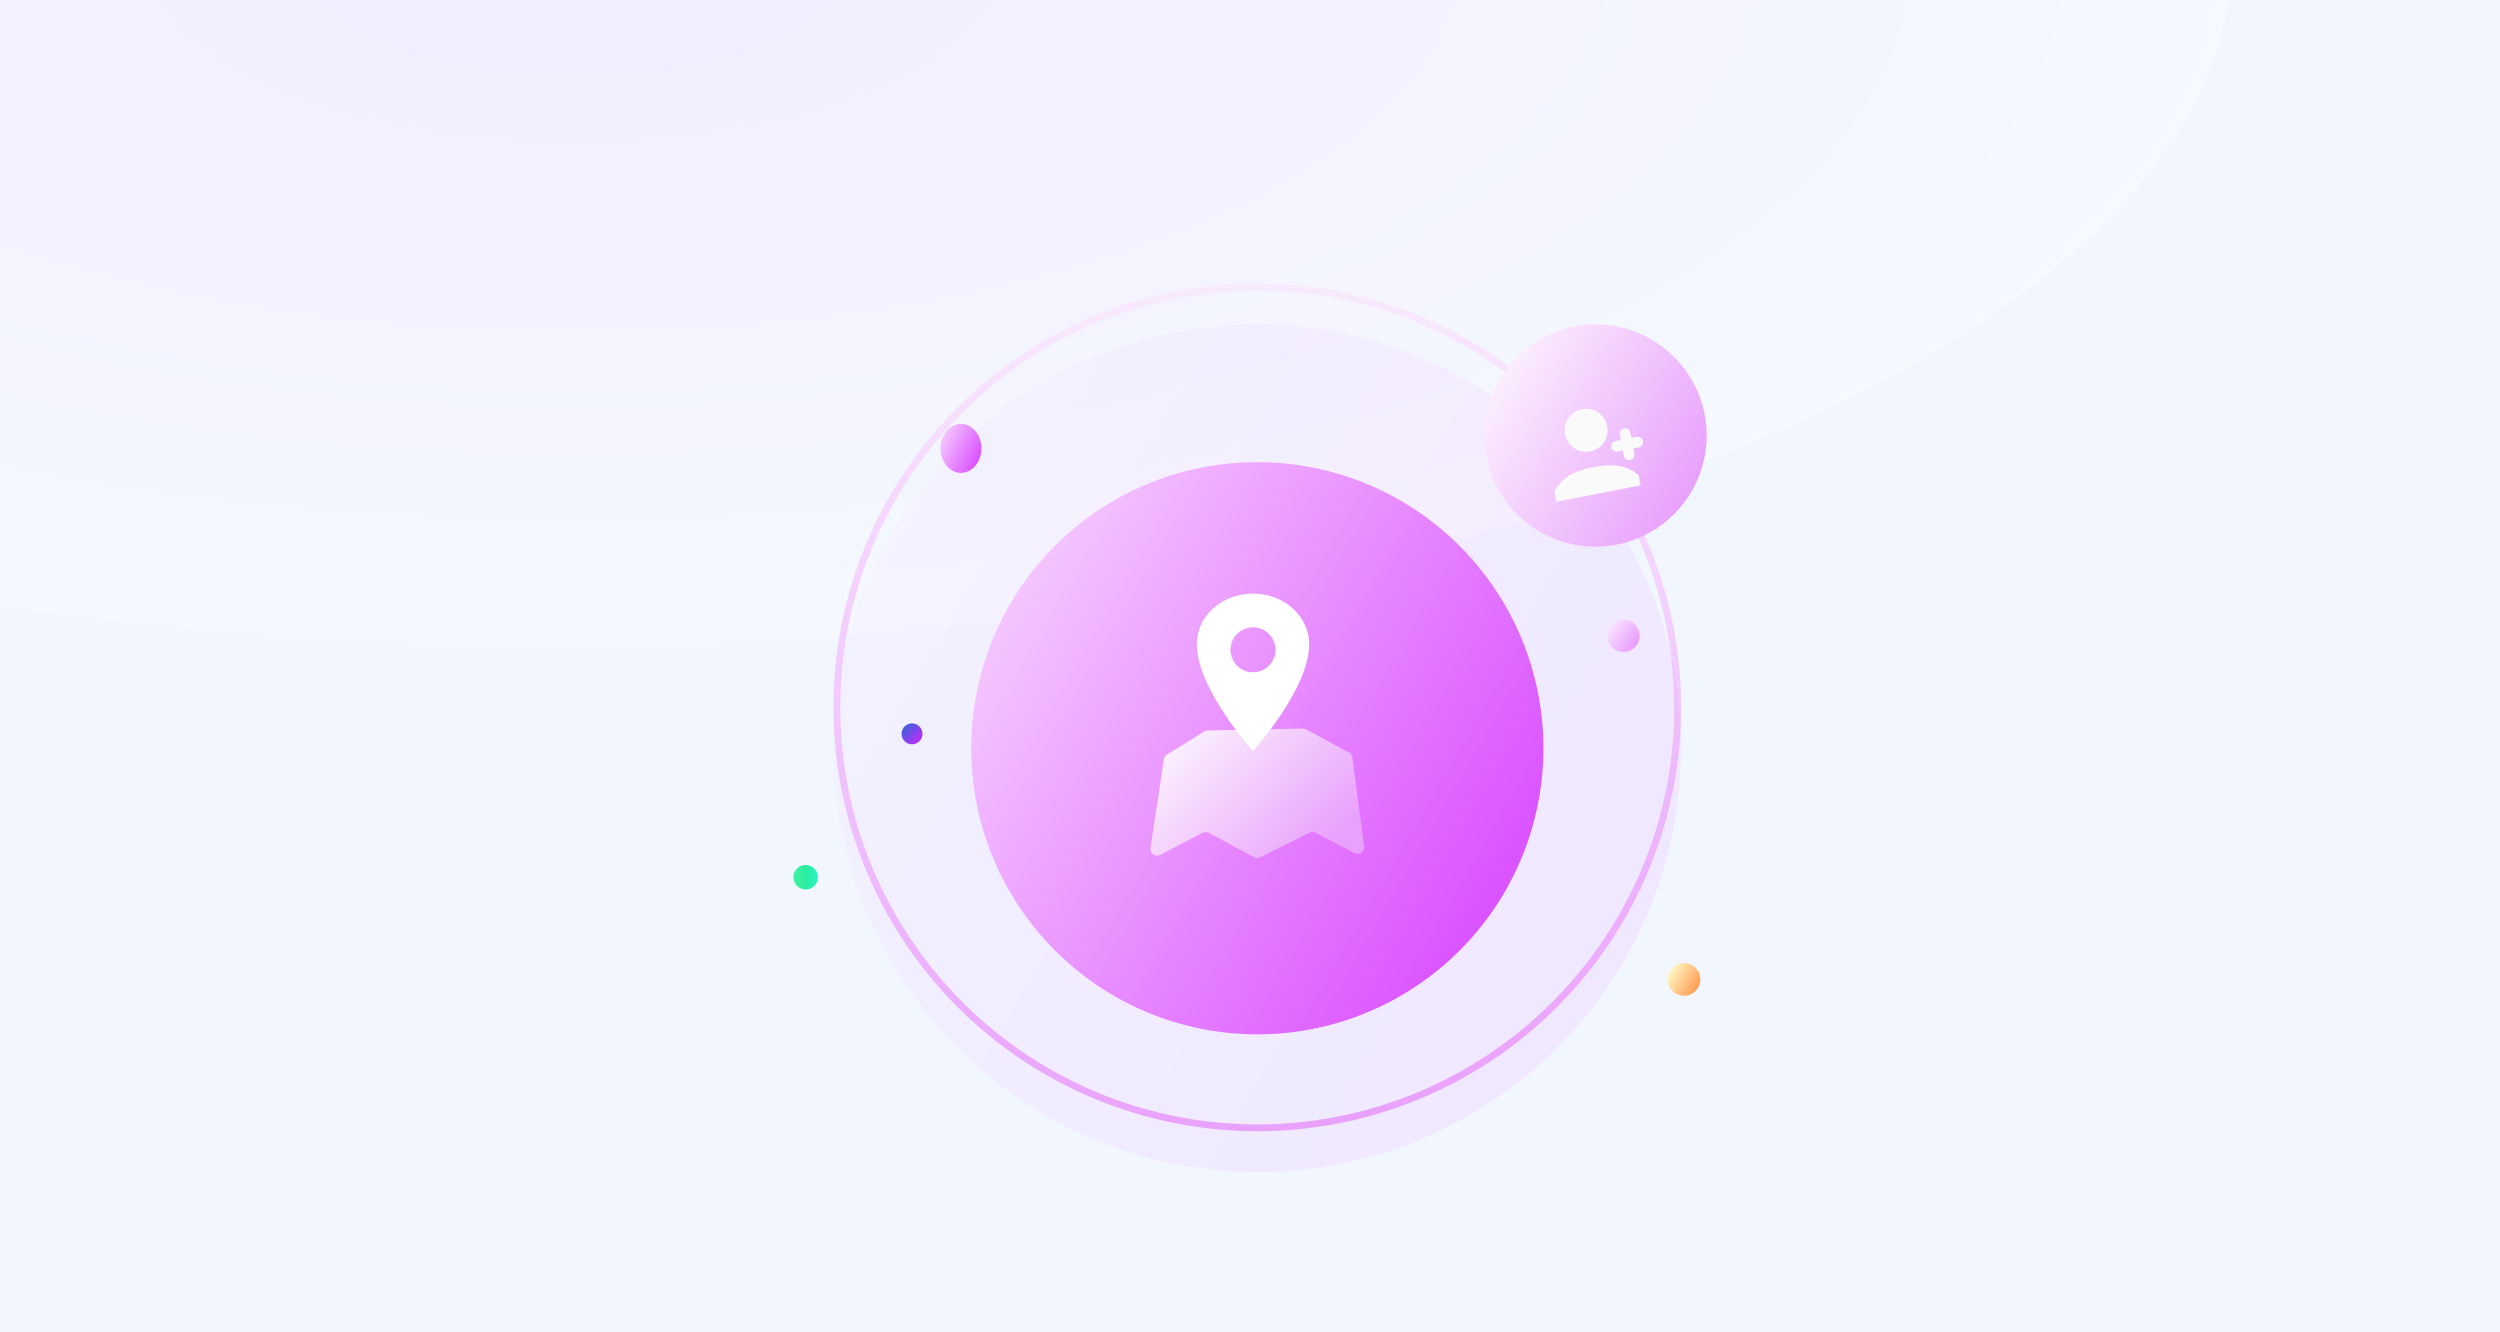 <svg xmlns="http://www.w3.org/2000/svg" xmlns:xlink="http://www.w3.org/1999/xlink" width="306" height="163" viewBox="0 0 306 163">
  <defs>
    <clipPath id="clip-path">
      <rect id="矩形_3942" data-name="矩形 3942" width="306" height="163" transform="translate(359.336 1370.039)" fill="none"/>
    </clipPath>
    <radialGradient id="radial-gradient" cx="0.5" cy="0.5" r="0.5" gradientUnits="objectBoundingBox">
      <stop offset="0" stop-color="#ecdbff"/>
      <stop offset="1" stop-color="#fff"/>
    </radialGradient>
    <linearGradient id="linear-gradient" x1="-0.053" y1="0.323" x2="0.856" y2="0.85" gradientUnits="objectBoundingBox">
      <stop offset="0" stop-color="#fcf3fe"/>
      <stop offset="1" stop-color="#e9a2fc"/>
    </linearGradient>
    <filter id="椭圆_3628" x="187.493" y="66.602" width="22.426" height="22.426" filterUnits="userSpaceOnUse">
      <feOffset dy="5" input="SourceAlpha"/>
      <feGaussianBlur stdDeviation="3" result="blur"/>
      <feFlood flood-color="#c552e8" flood-opacity="0.2"/>
      <feComposite operator="in" in2="blur"/>
      <feComposite in="SourceGraphic"/>
    </filter>
    <linearGradient id="linear-gradient-2" x1="0.5" x2="0.5" y2="1" gradientUnits="objectBoundingBox">
      <stop offset="0" stop-color="#f9eafd"/>
      <stop offset="1" stop-color="#eaa6fc"/>
    </linearGradient>
    <linearGradient id="linear-gradient-3" x1="-0.053" y1="0.323" x2="0.856" y2="0.85" gradientUnits="objectBoundingBox">
      <stop offset="0" stop-color="#f6ccff"/>
      <stop offset="1" stop-color="#db54ff"/>
    </linearGradient>
    <filter id="路径_53720" x="93.021" y="30.711" width="121.751" height="121.751" filterUnits="userSpaceOnUse">
      <feOffset dy="5" input="SourceAlpha"/>
      <feGaussianBlur stdDeviation="3" result="blur-2"/>
      <feFlood flood-color="#c552e8" flood-opacity="0.2"/>
      <feComposite operator="in" in2="blur-2"/>
      <feComposite in="SourceGraphic"/>
    </filter>
    <filter id="路径_53721" x="109.881" y="47.571" width="88.031" height="88.031" filterUnits="userSpaceOnUse">
      <feOffset dy="5" input="SourceAlpha"/>
      <feGaussianBlur stdDeviation="3" result="blur-3"/>
      <feFlood flood-color="#c552e8" flood-opacity="0.2"/>
      <feComposite operator="in" in2="blur-3"/>
      <feComposite in="SourceGraphic"/>
    </filter>
    <filter id="椭圆_3648" x="106.117" y="42.875" width="23" height="24" filterUnits="userSpaceOnUse">
      <feOffset dy="5" input="SourceAlpha"/>
      <feGaussianBlur stdDeviation="3" result="blur-4"/>
      <feFlood flood-color="#c552e8" flood-opacity="0.2"/>
      <feComposite operator="in" in2="blur-4"/>
      <feComposite in="SourceGraphic"/>
    </filter>
    <linearGradient id="linear-gradient-6" x1="-0.053" y1="0.323" x2="0.856" y2="0.85" gradientUnits="objectBoundingBox">
      <stop offset="0" stop-color="#fffdcc"/>
      <stop offset="1" stop-color="#ff9e54"/>
    </linearGradient>
    <filter id="椭圆_3651" x="195.117" y="108.875" width="22" height="22" filterUnits="userSpaceOnUse">
      <feOffset dy="5" input="SourceAlpha"/>
      <feGaussianBlur stdDeviation="3" result="blur-5"/>
      <feFlood flood-color="#c552e8" flood-opacity="0.2"/>
      <feComposite operator="in" in2="blur-5"/>
      <feComposite in="SourceGraphic"/>
    </filter>
    <linearGradient id="linear-gradient-7" y1="0.5" x2="1" y2="0.5" gradientUnits="objectBoundingBox">
      <stop offset="0" stop-color="#41f0a5"/>
      <stop offset="0.485" stop-color="#2cee9f"/>
      <stop offset="1" stop-color="#27f5c3"/>
    </linearGradient>
    <linearGradient id="linear-gradient-8" x1="1" y1="0.5" x2="0" y2="0.5" gradientUnits="objectBoundingBox">
      <stop offset="0" stop-color="#b930fc"/>
      <stop offset="1" stop-color="#415fd8"/>
    </linearGradient>
    <filter id="路径_53724" x="131.814" y="80.174" width="44.165" height="33.848" filterUnits="userSpaceOnUse">
      <feOffset dy="5" input="SourceAlpha"/>
      <feGaussianBlur stdDeviation="3" result="blur-6"/>
      <feFlood flood-color="#c552e8" flood-opacity="0.2"/>
      <feComposite operator="in" in2="blur-6"/>
      <feComposite in="SourceGraphic"/>
    </filter>
    <filter id="location-sharp" x="137.49" y="63.657" width="31.754" height="37.255" filterUnits="userSpaceOnUse">
      <feOffset dy="3" input="SourceAlpha"/>
      <feGaussianBlur stdDeviation="3" result="blur-7"/>
      <feFlood flood-opacity="0.161"/>
      <feComposite operator="in" in2="blur-7"/>
      <feComposite in="SourceGraphic"/>
    </filter>
    <filter id="路径_4213" x="172.693" y="30.711" width="45.191" height="45.191" filterUnits="userSpaceOnUse">
      <feOffset dy="5" input="SourceAlpha"/>
      <feGaussianBlur stdDeviation="3" result="blur-8"/>
      <feFlood flood-color="#c552e8" flood-opacity="0.2"/>
      <feComposite operator="in" in2="blur-8"/>
      <feComposite in="SourceGraphic"/>
    </filter>
    <filter id="user-plus" x="164.479" y="24.835" width="61.618" height="60.578" filterUnits="userSpaceOnUse">
      <feOffset dy="8" input="SourceAlpha"/>
      <feGaussianBlur stdDeviation="8" result="blur-9"/>
      <feFlood flood-color="#ba2eff" flood-opacity="0.859"/>
      <feComposite operator="in" in2="blur-9"/>
      <feComposite in="SourceGraphic"/>
    </filter>
  </defs>
  <g id="组_18944" data-name="组 18944" transform="translate(-1228 -1456)">
    <g id="蒙版组_129" data-name="蒙版组 129" transform="translate(868.664 85.961)" clip-path="url(#clip-path)">
      <rect id="矩形_3941" data-name="矩形 3941" width="306" height="163" transform="translate(359.336 1370.039)" fill="#f2f6ff"/>
      <ellipse id="椭圆_3657" data-name="椭圆 3657" cx="203.5" cy="83.5" rx="203.5" ry="83.5" transform="translate(225.336 1282.039)" opacity="0.3" fill="url(#radial-gradient)"/>
    </g>
    <g id="组_15027" data-name="组 15027" transform="translate(854.852 97.803)">
      <g transform="matrix(1, 0, 0, 1, 373.15, 1358.2)" filter="url(#椭圆_3628)">
        <ellipse id="椭圆_3628-2" data-name="椭圆 3628" cx="1.986" cy="1.986" rx="1.986" ry="1.986" transform="translate(196.98 70.6) rotate(7)" fill="url(#linear-gradient)"/>
      </g>
      <g id="alarm-fill" transform="translate(469.83 1392.908)">
        <path id="路径_53719" data-name="路径 53719" d="M51.875.854A50.779,50.779,0,0,0,23.35,9.567,51.173,51.173,0,0,0,4.863,32.016,50.953,50.953,0,0,0,9.567,80.4,51.173,51.173,0,0,0,32.016,98.887a50.953,50.953,0,0,0,48.385-4.7A51.173,51.173,0,0,0,98.887,71.735,50.7,50.7,0,0,0,102.9,51.875,51.434,51.434,0,0,0,101.671,40.7a50.7,50.7,0,0,0-16.15-27.181A51.514,51.514,0,0,0,70.089,4.21,50.68,50.68,0,0,0,51.875.854m0-.854A51.875,51.875,0,1,1,0,51.875,51.8,51.8,0,0,1,51.875,0Z" transform="translate(5.34 0)" fill="url(#linear-gradient-2)"/>
        <g transform="matrix(1, 0, 0, 1, -96.68, -34.71)" filter="url(#路径_53720)">
          <path id="路径_53720-2" data-name="路径 53720" d="M51.875,0A51.875,51.875,0,1,1,0,51.875,51.8,51.8,0,0,1,51.875,0Z" transform="translate(102.02 34.71)" opacity="0.09" fill="url(#linear-gradient-3)"/>
        </g>
        <g transform="matrix(1, 0, 0, 1, -96.68, -34.71)" filter="url(#路径_53721)">
          <path id="路径_53721-2" data-name="路径 53721" d="M35.016,0A35.016,35.016,0,1,1,0,35.016,34.964,34.964,0,0,1,35.016,0Z" transform="translate(118.88 51.57)" fill="url(#linear-gradient-3)"/>
        </g>
        <g transform="matrix(1, 0, 0, 1, -96.68, -34.71)" filter="url(#椭圆_3648)">
          <ellipse id="椭圆_3648-2" data-name="椭圆 3648" cx="2.5" cy="3" rx="2.5" ry="3" transform="translate(115.12 46.88)" fill="url(#linear-gradient-3)"/>
        </g>
        <g transform="matrix(1, 0, 0, 1, -96.68, -34.71)" filter="url(#椭圆_3651)">
          <circle id="椭圆_3651-2" data-name="椭圆 3651" cx="2" cy="2" r="2" transform="translate(204.12 112.88)" fill="url(#linear-gradient-6)"/>
        </g>
        <circle id="椭圆_3650" data-name="椭圆 3650" cx="1.5" cy="1.5" r="1.5" transform="translate(0.435 71.164)" fill="url(#linear-gradient-7)"/>
        <circle id="椭圆_3649" data-name="椭圆 3649" cx="1.282" cy="1.282" r="1.282" transform="translate(14.888 53.301) rotate(43)" fill="url(#linear-gradient-8)"/>
        <g id="组_15026" data-name="组 15026" transform="translate(3.089 5.068)">
          <g transform="matrix(1, 0, 0, 1, -99.77, -39.78)" filter="url(#路径_53724)">
            <path id="路径_53724-2" data-name="路径 53724" d="M649.147,253.473l5.2-2.69a.819.819,0,0,1,.765.006l5.53,2.978a.82.82,0,0,0,.755.011l6.015-3.008a.819.819,0,0,1,.744.006l4.762,2.469a.819.819,0,0,0,1.19-.835l-1.432-10.84a.819.819,0,0,0-.422-.613l-5.244-2.841a.82.82,0,0,0-.407-.1l-11.647.233a.823.823,0,0,0-.415.123l-4.564,2.825a.819.819,0,0,0-.379.574l-1.638,10.85A.819.819,0,0,0,649.147,253.473Z" transform="translate(-507.14 -153.84)" fill="url(#linear-gradient)"/>
          </g>
          <g transform="matrix(1, 0, 0, 1, -99.77, -39.78)" filter="url(#location-sharp)">
            <path id="location-sharp-2" data-name="location-sharp" d="M13.627,2.25c-3.8,0-6.877,2.773-6.877,6.189,0,5.5,6.877,13.066,6.877,13.066S20.5,13.941,20.5,8.439C20.5,5.023,17.424,2.25,13.627,2.25Zm0,9.628a2.751,2.751,0,1,1,2.751-2.751A2.751,2.751,0,0,1,13.627,11.878Z" transform="translate(139.74 67.41)" fill="#fff"/>
          </g>
        </g>
      </g>
      <g id="icon_user" transform="translate(554.841 1392.908)">
        <g transform="matrix(1, 0, 0, 1, -181.69, -34.71)" filter="url(#路径_4213)">
          <path id="路径_4213-2" data-name="路径 4213" d="M13.6,0A13.6,13.6,0,1,1,0,13.6,13.575,13.575,0,0,1,13.6,0Z" transform="translate(181.69 34.71)" fill="url(#linear-gradient)"/>
        </g>
      </g>
      <g transform="matrix(1, 0, 0, 1, 373.15, 1358.2)" filter="url(#user-plus)">
        <path id="user-plus-2" data-name="user-plus" d="M5.257,7.229c2.094,0,3.972.375,5.257,2.013v1.273H0V9.242C1.285,7.6,3.164,7.229,5.257,7.229Zm0-1.971A2.629,2.629,0,1,1,7.886,2.629,2.629,2.629,0,0,1,5.257,5.257Zm5.257,1.314a.657.657,0,1,1-1.314,0V5.914H8.543a.657.657,0,0,1,0-1.314H9.2V3.943a.657.657,0,1,1,1.314,0V4.6h.657a.657.657,0,0,1,0,1.314h-.657Z" transform="translate(188.48 43.09) rotate(-11)" fill="#fafafa" fill-rule="evenodd"/>
      </g>
    </g>
  </g>
</svg>
